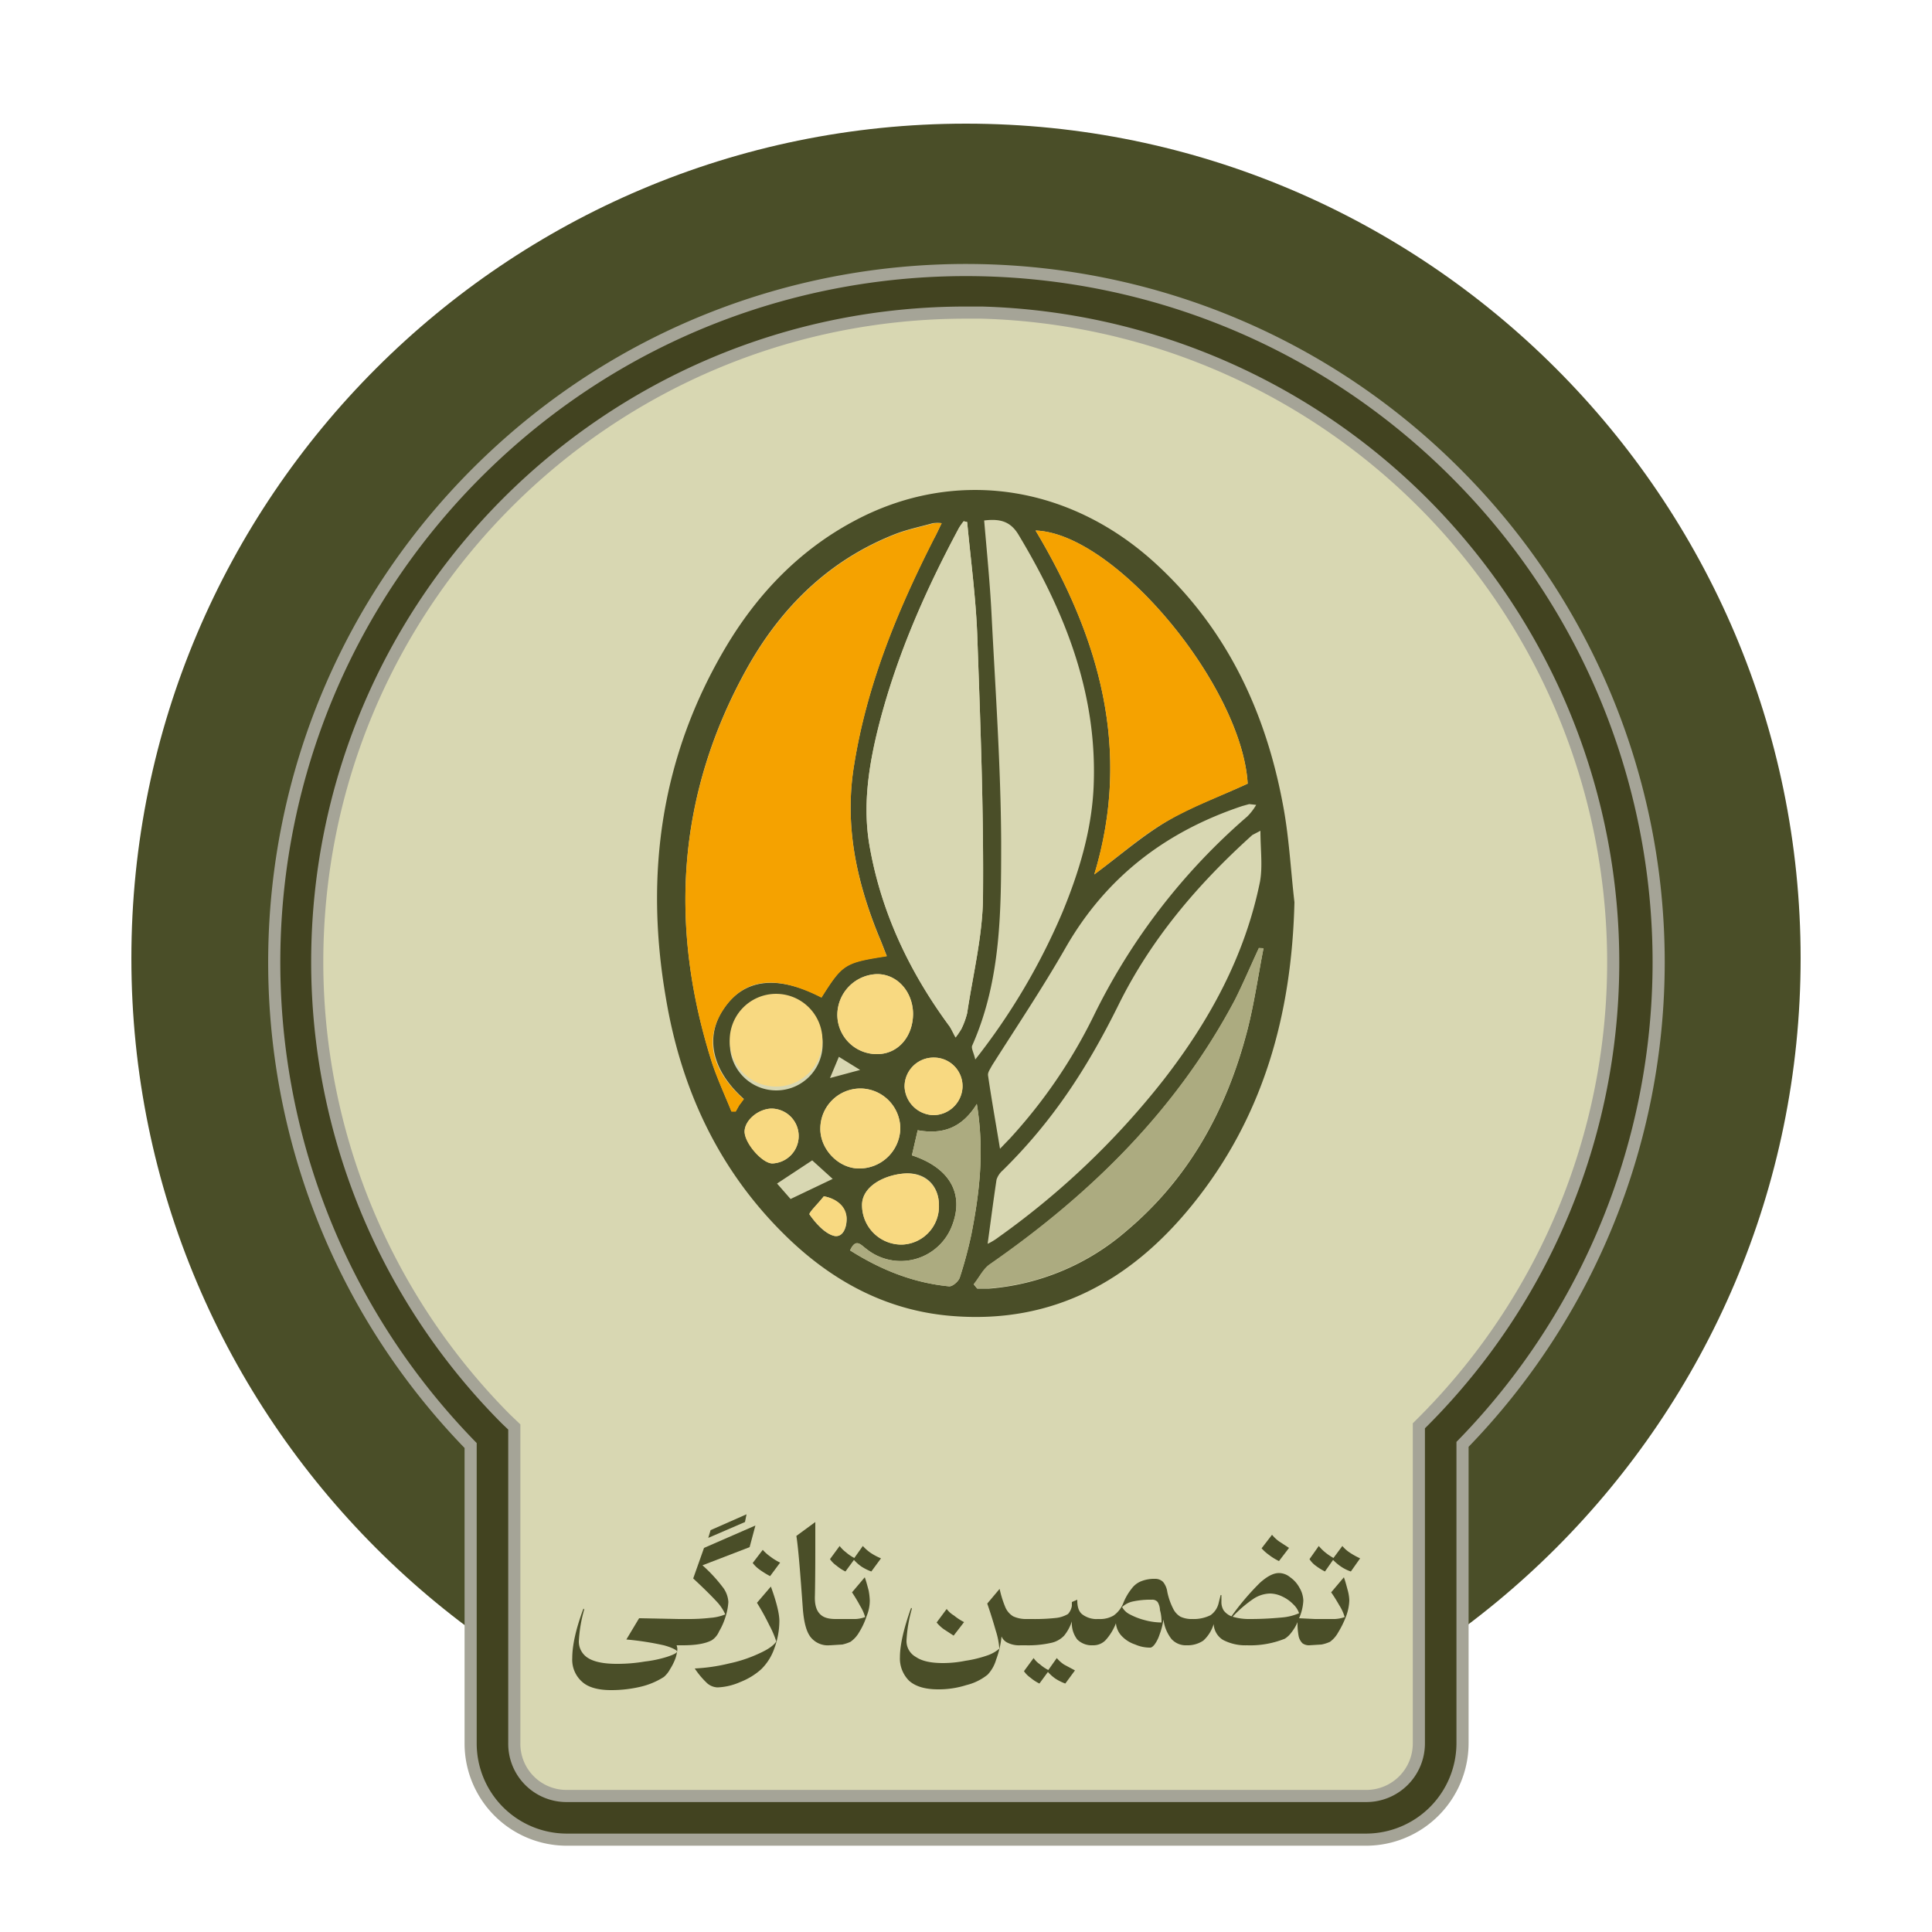 <?xml version="1.0" encoding="UTF-8"?> <svg xmlns="http://www.w3.org/2000/svg" id="Layer_1" data-name="Layer 1" viewBox="0 0 500 500"><defs><style>.cls-1{fill:#4a4e28;}.cls-2{fill:#d8d7b2;}.cls-3{fill:#424320;stroke:#a5a497;stroke-miterlimit:10;stroke-width:3.14px;}.cls-4{fill:#f5a200;}.cls-5{fill:#acab80;}.cls-6{fill:#f8d981;}</style></defs><path class="cls-1" d="M250,464C130.9,464,34,367.1,34,248S130.9,32,250,32s216,96.9,216,216S369.1,464,250,464Zm0-393.5C152.1,70.5,72.4,150.1,72.4,248S152.1,425.6,250,425.6,427.5,345.9,427.5,248,347.9,70.5,250,70.5Z"></path><path class="cls-2" d="M423.6,248.8C423.6,153,345.9,75.2,250,75.2h-4.3C153.2,77.5,78.1,153.2,76.4,245.6a173,173,0,0,0,51,126.1h0v72.1A25.6,25.6,0,0,0,153,469.4H347.2a25.6,25.6,0,0,0,25.6-25.6V371.7h-.2A172.7,172.7,0,0,0,423.6,248.8Z"></path><path class="cls-3" d="M353.6,476.1h-207a24.9,24.9,0,0,1-24.8-24.9V374.1c-69-70.9-67.6-184.3,3.3-253.4s184.3-67.5,253.3,3.4a178.8,178.8,0,0,1,.1,249.7v77.4A25,25,0,0,1,353.6,476.1ZM250,80.9C157.2,80.9,82.1,156.2,82.1,249A167.7,167.7,0,0,0,131,367.3l2.1,2v81.9a13.5,13.5,0,0,0,13.5,13.6h207a13.6,13.6,0,0,0,13.6-13.6V369l1.5-1.5A168.2,168.2,0,0,0,254.1,80.9Z"></path><path class="cls-1" d="M175.1,425.8a3.6,3.6,0,0,1,.2,1,9.3,9.3,0,0,1-.5,2.4,14.7,14.7,0,0,1-1.4,2.8,7,7,0,0,1-1.6,2,19.3,19.3,0,0,1-5.9,2.5,33.1,33.1,0,0,1-7.7.9c-3.4,0-6-.7-7.6-2.2a7.6,7.6,0,0,1-2.5-6.1c0-3.2.9-7.5,2.9-12.8l.2.2a36.4,36.4,0,0,0-1.4,8.3,5,5,0,0,0,2.4,4.3c1.6,1,4.1,1.5,7.4,1.5a42.3,42.3,0,0,0,7.3-.6,31.2,31.2,0,0,0,5.7-1.2c1.5-.5,2.4-.9,2.6-1.3s-1.5-1.2-3.4-1.7a74.7,74.7,0,0,0-9.7-1.5l3.3-5.5,10,.2h2.8l-1.5,6.8Z"></path><path class="cls-1" d="M187,410.7a6.9,6.9,0,0,1,1.5,3.9,15.6,15.6,0,0,1-.7,3.7,17.1,17.1,0,0,1-1.7,3.9,5.1,5.1,0,0,1-1.9,2.3c-1.7.9-4.2,1.3-7.5,1.3-.2,0-.3-.1-.4-.5a3.6,3.6,0,0,1-.2-1.1,9.7,9.7,0,0,1,.6-3.6c.4-1.1.9-1.6,1.5-1.6a48.6,48.6,0,0,0,5.6-.3,12.4,12.4,0,0,0,3.9-.9,11.8,11.8,0,0,0-2.3-3.4c-1.3-1.4-3.3-3.4-6-5.9l2.8-7.9,13.3-5.8-1.5,5.6-12.2,4.7A39,39,0,0,1,187,410.7ZM183.3,398l.6-2,9.3-4.1-.4,2Z"></path><path class="cls-1" d="M201.7,419.5a20.6,20.6,0,0,1-1.3,7.1A13.9,13.9,0,0,1,197,432a17.7,17.7,0,0,1-5.4,3.3,16.1,16.1,0,0,1-5.9,1.4,4.4,4.4,0,0,1-2.6-1,21.5,21.5,0,0,1-3.3-3.9,46.7,46.7,0,0,0,8.9-1.3,35.6,35.6,0,0,0,7.8-2.6c2.2-1,3.7-2,4.4-3.1a25.1,25.1,0,0,0-1.8-4.2,62.9,62.9,0,0,0-3.2-5.8l3.6-4.2C201,414.7,201.7,417.7,201.7,419.5Zm-5-13.2a8.3,8.3,0,0,1-1.9-1.8l2.6-3.4a11.2,11.2,0,0,0,1.9,1.7,14,14,0,0,0,2.6,1.6l-2.6,3.5A22.6,22.6,0,0,1,196.7,406.3Z"></path><path class="cls-1" d="M209.8,423.7c-1.1-1.4-1.7-3.7-2-7-.7-9.7-1.2-16.1-1.7-19.2l4.9-3.6v4.6c0,4.6,0,9.4-.1,14.4-.1,2.2.3,3.7,1.2,4.7s2.2,1.4,4.2,1.4l-1.6,6.8A5.7,5.7,0,0,1,209.8,423.7Z"></path><path class="cls-1" d="M224.8,411.6a17,17,0,0,1,.3,2.6,10.5,10.5,0,0,1-.8,4,18.9,18.9,0,0,1-2,4.3,7.5,7.5,0,0,1-2.2,2.4,10.3,10.3,0,0,1-2.1.7l-3.2.2c-.2,0-.3-.1-.4-.5a3.6,3.6,0,0,1-.2-1.1,9.7,9.7,0,0,1,.6-3.6c.4-1.1.9-1.6,1.5-1.6h5.2a8.9,8.9,0,0,0,2.4-.5,11.4,11.4,0,0,0-1.3-2.9,40.5,40.5,0,0,0-2.1-3.5l3.3-3.9C224.2,409.3,224.5,410.5,224.8,411.6Zm-5.9-9.9a10.7,10.7,0,0,0,2.2,1.5l2.2-3.1a11.9,11.9,0,0,0,1.9,1.7,15.5,15.5,0,0,0,2.8,1.5l-2.5,3.4a12.6,12.6,0,0,1-2.6-1.3,11.2,11.2,0,0,1-1.9-1.7l-2.2,3a11.4,11.4,0,0,1-2.3-1.5,6.7,6.7,0,0,1-1.7-1.7l2.5-3.4A8,8,0,0,0,218.9,401.7Z"></path><path class="cls-1" d="M260.9,425.2a3.1,3.1,0,0,1-1.7-1.7,23.9,23.9,0,0,1-1.4,6,9.5,9.5,0,0,1-2.2,3.9,14.1,14.1,0,0,1-5.5,2.7,23.5,23.5,0,0,1-7.3,1.1c-3.3,0-5.8-.7-7.5-2.2a8.1,8.1,0,0,1-2.4-6.1c0-3.2,1-7.5,2.9-12.8l.2.2a36.4,36.4,0,0,0-1.4,8.3,4.7,4.7,0,0,0,2.4,4.2c1.6,1.1,3.9,1.6,7.1,1.6a29.3,29.3,0,0,0,5.8-.6,30.6,30.6,0,0,0,5.4-1.3,9.6,9.6,0,0,0,3.3-1.8v-.3a19.5,19.5,0,0,0-.9-4.4c-.6-2.1-1.3-4.4-2.2-7l3.2-3.8a27.7,27.7,0,0,0,1.5,4.8,5.1,5.1,0,0,0,2,2.3,7.8,7.8,0,0,0,3.4.7l-1.5,6.8A6.7,6.7,0,0,1,260.9,425.2Zm-16.7-3.6a10,10,0,0,1-1.8-1.7l2.6-3.5a6.5,6.5,0,0,0,1.9,1.7,14.5,14.5,0,0,0,2.6,1.7l-2.7,3.5Z"></path><path class="cls-1" d="M278.8,424.3a6.9,6.9,0,0,1-1.4-4.7,11.6,11.6,0,0,1-2,3.7,6.5,6.5,0,0,1-3.5,1.9,27,27,0,0,1-6.5.6h-1.3c-.1,0-.3-.1-.4-.5a3.7,3.7,0,0,1-.1-1.1,9.7,9.7,0,0,1,.6-3.6c.4-1.1.9-1.6,1.4-1.6H267a51,51,0,0,0,6.5-.3,7.8,7.8,0,0,0,2.9-1,4.1,4.1,0,0,0,1-2.1v-1l1.4-.6v.2c0,1.7.4,2.9,1.3,3.6a6.2,6.2,0,0,0,4.2,1.2l-1.5,6.8A5.3,5.3,0,0,1,278.8,424.3Zm-9.7,6.4a10.7,10.7,0,0,0,2.2,1.5l2.2-3.1a8.4,8.4,0,0,0,1.9,1.7l2.8,1.5-2.5,3.4a12.6,12.6,0,0,1-2.6-1.3,11.2,11.2,0,0,1-1.9-1.7l-2.2,3a11.4,11.4,0,0,1-2.3-1.5,6.7,6.7,0,0,1-1.7-1.7l2.5-3.4A6,6,0,0,0,269.1,430.7Z"></path><path class="cls-1" d="M303.2,424.2a10.1,10.1,0,0,1-2.1-5.1,18.4,18.4,0,0,1-1,3.9,9,9,0,0,1-1.3,2.6c-.4.5-.8.8-1.1.8a9.4,9.4,0,0,1-3.9-.8,8.4,8.4,0,0,1-3.5-2.2,5.5,5.5,0,0,1-1.5-3.3,14,14,0,0,1-2.7,4.4,4.4,4.4,0,0,1-3.2,1.3c-.2,0-.3-.1-.4-.5a3.6,3.6,0,0,1-.2-1.1,10.5,10.5,0,0,1,.6-3.6c.4-1.1.9-1.6,1.5-1.6a6.9,6.9,0,0,0,3.8-.9,7.2,7.2,0,0,0,2.5-3.2,14.6,14.6,0,0,1,2.2-3.8,5.6,5.6,0,0,1,2.5-1.9,9.1,9.1,0,0,1,3.5-.6,2.9,2.9,0,0,1,2.1.8,5.2,5.2,0,0,1,1.1,2.6,17.4,17.4,0,0,0,1.5,4.3,4.9,4.9,0,0,0,1.9,2.1,6.8,6.8,0,0,0,3.1.6l-1.5,6.8A5,5,0,0,1,303.2,424.2Zm-10.8-6.4a17.6,17.6,0,0,0,3.9,1.5,17.1,17.1,0,0,0,4.3.6,10.8,10.8,0,0,0-.4-3.2,4.4,4.4,0,0,0-.6-2.1,1.8,1.8,0,0,0-1.5-.6,21.7,21.7,0,0,0-5.1.5,5.9,5.9,0,0,0-2.6,1.4A4.6,4.6,0,0,0,292.4,417.8Z"></path><path class="cls-1" d="M337.1,425.3a3.7,3.7,0,0,1-1-1.8,17.7,17.7,0,0,1-.3-3.7,11.3,11.3,0,0,1-1.6,2.7,6.1,6.1,0,0,1-1.7,1.6,24,24,0,0,1-9.8,1.7,12.4,12.4,0,0,1-6.2-1.4,5.1,5.1,0,0,1-2.4-4.1,9.4,9.4,0,0,1-2.7,4.3,7.3,7.3,0,0,1-4.3,1.2c-.2,0-.3-.1-.4-.5a3.6,3.6,0,0,1-.2-1.1,9.7,9.7,0,0,1,.6-3.6c.4-1.1.9-1.6,1.5-1.6a9.7,9.7,0,0,0,4.7-1,5.3,5.3,0,0,0,2.1-3.2l.5-2h.2v1.7a4.1,4.1,0,0,0,.6,2.3,4.6,4.6,0,0,0,2,1.5,66,66,0,0,1,7.4-8.7c1.9-1.7,3.5-2.5,4.9-2.5a4.6,4.6,0,0,1,2.9,1.1,7.8,7.8,0,0,1,2.4,2.7,7,7,0,0,1,1,3.3,12.7,12.7,0,0,1-1.1,4.6l4.1.2-1.5,6.8A2.9,2.9,0,0,1,337.1,425.3ZM323.6,419c3.3,0,6-.2,8.2-.4a14.1,14.1,0,0,0,4.4-1.1,5.6,5.6,0,0,0-1.5-2.3,9.5,9.5,0,0,0-2.8-2,7.6,7.6,0,0,0-3.2-.8,8.2,8.2,0,0,0-4.2,1.3,32.1,32.1,0,0,0-5.5,4.7A14.7,14.7,0,0,0,323.6,419Zm4.8-16.6a11.2,11.2,0,0,1-1.9-1.7l2.7-3.5a10,10,0,0,0,1.8,1.7l2.6,1.7L331,404A14,14,0,0,1,328.4,402.4Z"></path><path class="cls-1" d="M348.8,411.6a10.9,10.9,0,0,1,.4,2.6,12.9,12.9,0,0,1-.8,4,24.6,24.6,0,0,1-2.1,4.3,7.4,7.4,0,0,1-2.1,2.4,9.5,9.5,0,0,1-2.2.7l-3.2.2c-.2,0-.3-.1-.4-.5a3.7,3.7,0,0,1-.1-1.1,9.7,9.7,0,0,1,.6-3.6c.4-1.1.8-1.6,1.4-1.6h5.2a8.9,8.9,0,0,0,2.5-.5,11.4,11.4,0,0,0-1.3-2.9c-.7-1.2-1.4-2.4-2.2-3.5l3.3-3.9C348.2,409.3,348.5,410.5,348.8,411.6Zm-5.9-9.9a14.3,14.3,0,0,0,2.2,1.5l2.3-3.1a8.6,8.6,0,0,0,1.9,1.7,19.2,19.2,0,0,0,2.7,1.5l-2.4,3.4a10.5,10.5,0,0,1-2.6-1.3,12.5,12.5,0,0,1-2-1.7l-2.1,3a15.8,15.8,0,0,1-2.4-1.5,6.1,6.1,0,0,1-1.6-1.7l2.4-3.4A12,12,0,0,0,342.9,401.7Z"></path><path class="cls-1" d="M335,233.5c-.7,29-8,55.6-26.5,78.4-15.8,19.5-35.9,30.7-61.8,28.7-17.3-1.3-31.7-9.2-43.8-21.2-17.1-16.9-26.7-37.8-30.6-61.3-5.5-32-1.2-62.6,15.7-90.9,8.2-13.7,19.1-25,33.3-32.5,25.6-13.6,55.1-9.4,77.4,10.8,18.4,16.7,28.6,38,33.2,62.1C333.6,216.2,334,224.9,335,233.5Zm-91.3-98.1a8.6,8.6,0,0,0-2.3,0c-3.2.9-6.6,1.6-9.7,2.8-17.1,6.7-29.5,18.9-38.3,34.6-18.2,32.6-20.4,66.9-9.1,102.3,1.4,4.2,3.3,8.3,5,12.5h1.1l.9-1.6,1.2-1.6c-8.3-7.4-10.2-16.1-5.1-23.5s13.5-8.8,25.2-2.8c5.5-8.7,6-9,16.9-10.7-.7-1.7-1.3-3.4-2-5-5.8-14.2-9-28.7-6.5-44.2,3.3-20.9,11.2-40.1,20.7-58.8C242.4,138.2,242.9,137,243.7,135.4Zm6.6-.3-.9-.2a17.7,17.7,0,0,0-1.2,1.7c-8.7,16.2-16.1,33-20.7,50.9-2.7,10.6-4.4,21.4-2.3,32.3,3.1,16.9,10.4,32.1,20.6,45.9.5.8.9,1.7,1.5,2.8a21.1,21.1,0,0,0,1.5-2.2,20.2,20.2,0,0,0,1.5-4.1c1.5-10,4-20,4.1-30,.2-22.8-.7-45.5-1.5-68.2C252.5,154.3,251.2,144.7,250.3,135.1Zm4.4-.4c.7,8.2,1.5,16.2,1.9,24.1,1,19.7,2.4,39.4,2.5,59,0,17.9,0,35.9-7.5,52.8-.3.7.4,1.8.8,3.6A166.8,166.8,0,0,0,275,236c4.2-10.2,7.4-20.7,8-31.8,1.2-24.2-7.2-45.5-19.4-65.8C261.5,134.9,258.8,134.2,254.7,134.7Zm28.5,91.6c6.5-4.8,12.2-9.8,18.7-13.7s13.9-6.5,21-9.8c-1.5-25.2-34.2-64.8-54.9-65.5C284.6,165.1,292.9,194.2,283.2,226.3Zm43-11.3-2.1,1.1C310,228.8,297.9,243,289.5,260s-17.4,30.5-30,42.9a5.4,5.4,0,0,0-1.6,2.4c-.8,5.3-1.5,10.7-2.3,16.6a15.6,15.6,0,0,0,2.8-1.7,206,206,0,0,0,42.7-40.7c11.9-15.3,21.1-32.1,25-51.4C326.8,224.1,326.2,219.8,326.2,215Zm-1.1-6.7-1.8-.2-1.8.5c-19.8,6.6-35.3,18.4-45.8,36.8-5.9,10.3-12.6,20.3-19,30.4-.4.8-1.1,1.7-1,2.5.9,6.2,2,12.3,3.1,19l2.6-2.7A134.1,134.1,0,0,0,283,263a162.2,162.2,0,0,1,39.8-51.7A14.3,14.3,0,0,0,325.1,208.3Zm1.9,37.1h-1.2c-2.1,4.5-4,9-6.2,13.4-15.1,28.5-37.3,50.3-63.5,68.5-1.7,1.2-2.7,3.4-4.1,5.1l.9,1.1H256a61.7,61.7,0,0,0,35.5-14.9c16.3-13.7,26-31.5,31.3-51.9C324.6,259.7,325.6,252.5,327,245.4Zm-74.2,40.3c-4,6.5-9.2,7.9-15.3,6.8L236,299c9.7,3.2,13.5,9.8,10.5,17.9a14.2,14.2,0,0,1-22.3,6.3c-1.4-1-2.7-2.9-4.2.4,7.9,5,16.3,8.4,25.6,9.3.9.1,2.5-1.3,2.8-2.3a108.8,108.8,0,0,0,3-11.2C253.5,308.7,254.8,297.9,252.8,285.7Zm-63.9-15.4a12,12,0,1,0,11.9-12.1A12.1,12.1,0,0,0,188.9,270.3Zm33.8,11.4A10.4,10.4,0,0,0,212.3,292c-.1,5.4,4.7,10.4,10,10.4A10.6,10.6,0,0,0,233,292.1,10.4,10.4,0,0,0,222.7,281.7Zm13.6-19.4c-.1-5.7-4.1-10.2-9.3-10.2a10.6,10.6,0,0,0-10.3,10.5,10.2,10.2,0,0,0,10.5,10.2C232.5,272.7,236.3,268.2,236.3,262.3Zm6.7,49.6c0-5.1-3.5-8.6-8.9-8.2s-11.2,3.4-11,8.4a10.2,10.2,0,0,0,10.3,10A9.9,9.9,0,0,0,243,311.9Zm-1.3-38.2a7.5,7.5,0,0,0-7.6,7.5,7.7,7.7,0,0,0,7.4,7.4,7.6,7.6,0,0,0,7.6-7.2A7.4,7.4,0,0,0,241.7,273.7Zm-35,20.3a7.1,7.1,0,0,0-7.1-7.1c-3.3.1-6.8,3-6.9,5.8s4.5,8.4,7.2,8.4A7.1,7.1,0,0,0,206.7,294Zm6.5,15.6c-1.3,1.7-4,4.3-3.7,4.7,1.6,2.3,3.8,4.8,6.2,5.5s3.5-2.1,3.4-4.5S216.7,310.2,213.2,309.6Zm2.3-4.5-5.3-4.8-9.1,6,3.5,4Zm1.6-31.6-2.3,5.5,7.8-2.1Z"></path><path class="cls-4" d="M243.7,135.4c-.8,1.6-1.3,2.8-2,4.1-9.5,18.7-17.4,37.9-20.7,58.8-2.5,15.5.7,30,6.5,44.2.7,1.6,1.3,3.3,2,5-10.9,1.7-11.4,2-16.9,10.7-11.7-6-19.8-5.1-25.2,2.8s-3.2,16.1,5.1,23.5l-1.2,1.6-.9,1.6h-1.1c-1.7-4.2-3.6-8.3-5-12.5-11.3-35.4-9.1-69.7,9.1-102.3,8.8-15.7,21.2-27.9,38.3-34.6,3.1-1.2,6.5-1.9,9.7-2.8A8.6,8.6,0,0,1,243.7,135.4Z"></path><path class="cls-2" d="M250.3,135.1c.9,9.6,2.2,19.2,2.6,28.9.8,22.7,1.7,45.4,1.5,68.2-.1,10-2.6,20-4.1,30a20.2,20.2,0,0,1-1.5,4.1,21.1,21.1,0,0,1-1.5,2.2c-.6-1.1-1-2-1.5-2.8-10.2-13.8-17.5-29-20.6-45.9-2.1-10.9-.4-21.7,2.3-32.3,4.6-17.9,12-34.7,20.7-50.9a17.7,17.7,0,0,1,1.2-1.7Z"></path><path class="cls-4" d="M283.2,226.3c9.7-32.1,1.4-61.2-15.2-89,20.7.7,53.4,40.3,54.9,65.5-7.1,3.3-14.4,6-21,9.8S289.7,221.5,283.2,226.3Z"></path><path class="cls-5" d="M327,245.4c-1.4,7.1-2.4,14.3-4.2,21.2-5.3,20.4-15,38.2-31.3,51.9A61.7,61.7,0,0,1,256,333.4h-3.1l-.9-1.1c1.4-1.7,2.4-3.9,4.1-5.1,26.2-18.2,48.4-40,63.5-68.5,2.2-4.4,4.1-8.9,6.2-13.4Z"></path><path class="cls-5" d="M252.8,285.7c2,12.2.7,23-1.4,33.7a108.8,108.8,0,0,1-3,11.2c-.3,1-1.9,2.4-2.8,2.3-9.3-.9-17.7-4.3-25.6-9.3,1.5-3.3,2.8-1.4,4.2-.4a14.2,14.2,0,0,0,22.3-6.3c3-8.1-.8-14.7-10.5-17.9l1.5-6.5C243.6,293.6,248.8,292.2,252.8,285.7Z"></path><path class="cls-6" d="M188.9,270.3a12,12,0,1,1,23.9,0,12,12,0,0,1-23.9,0Z"></path><path class="cls-6" d="M222.7,281.7A10.4,10.4,0,0,1,233,292.1a10.6,10.6,0,0,1-10.7,10.3c-5.3,0-10.1-5-10-10.4A10.4,10.4,0,0,1,222.7,281.7Z"></path><path class="cls-6" d="M236.3,262.3c0,5.9-3.8,10.4-9.1,10.5a10.2,10.2,0,0,1-10.5-10.2A10.6,10.6,0,0,1,227,252.1C232.2,252.1,236.2,256.6,236.3,262.3Z"></path><path class="cls-6" d="M243,311.9a9.9,9.9,0,0,1-9.6,10.2,10.2,10.2,0,0,1-10.3-10c-.2-5,5.9-8.1,11-8.4S243,306.8,243,311.9Z"></path><path class="cls-6" d="M241.7,273.7a7.4,7.4,0,0,1,7.4,7.7,7.6,7.6,0,0,1-7.6,7.2,7.7,7.7,0,0,1-7.4-7.4A7.5,7.5,0,0,1,241.7,273.7Z"></path><path class="cls-6" d="M206.7,294a7.1,7.1,0,0,1-6.8,7.1c-2.7,0-7.4-5.4-7.2-8.4s3.6-5.7,6.9-5.8A7.1,7.1,0,0,1,206.7,294Z"></path><path class="cls-6" d="M213.2,309.6c3.5.6,5.9,2.8,5.9,5.7s-1.3,5.1-3.4,4.5-4.6-3.2-6.2-5.5C209.2,313.9,211.9,311.3,213.2,309.6Z"></path></svg> 